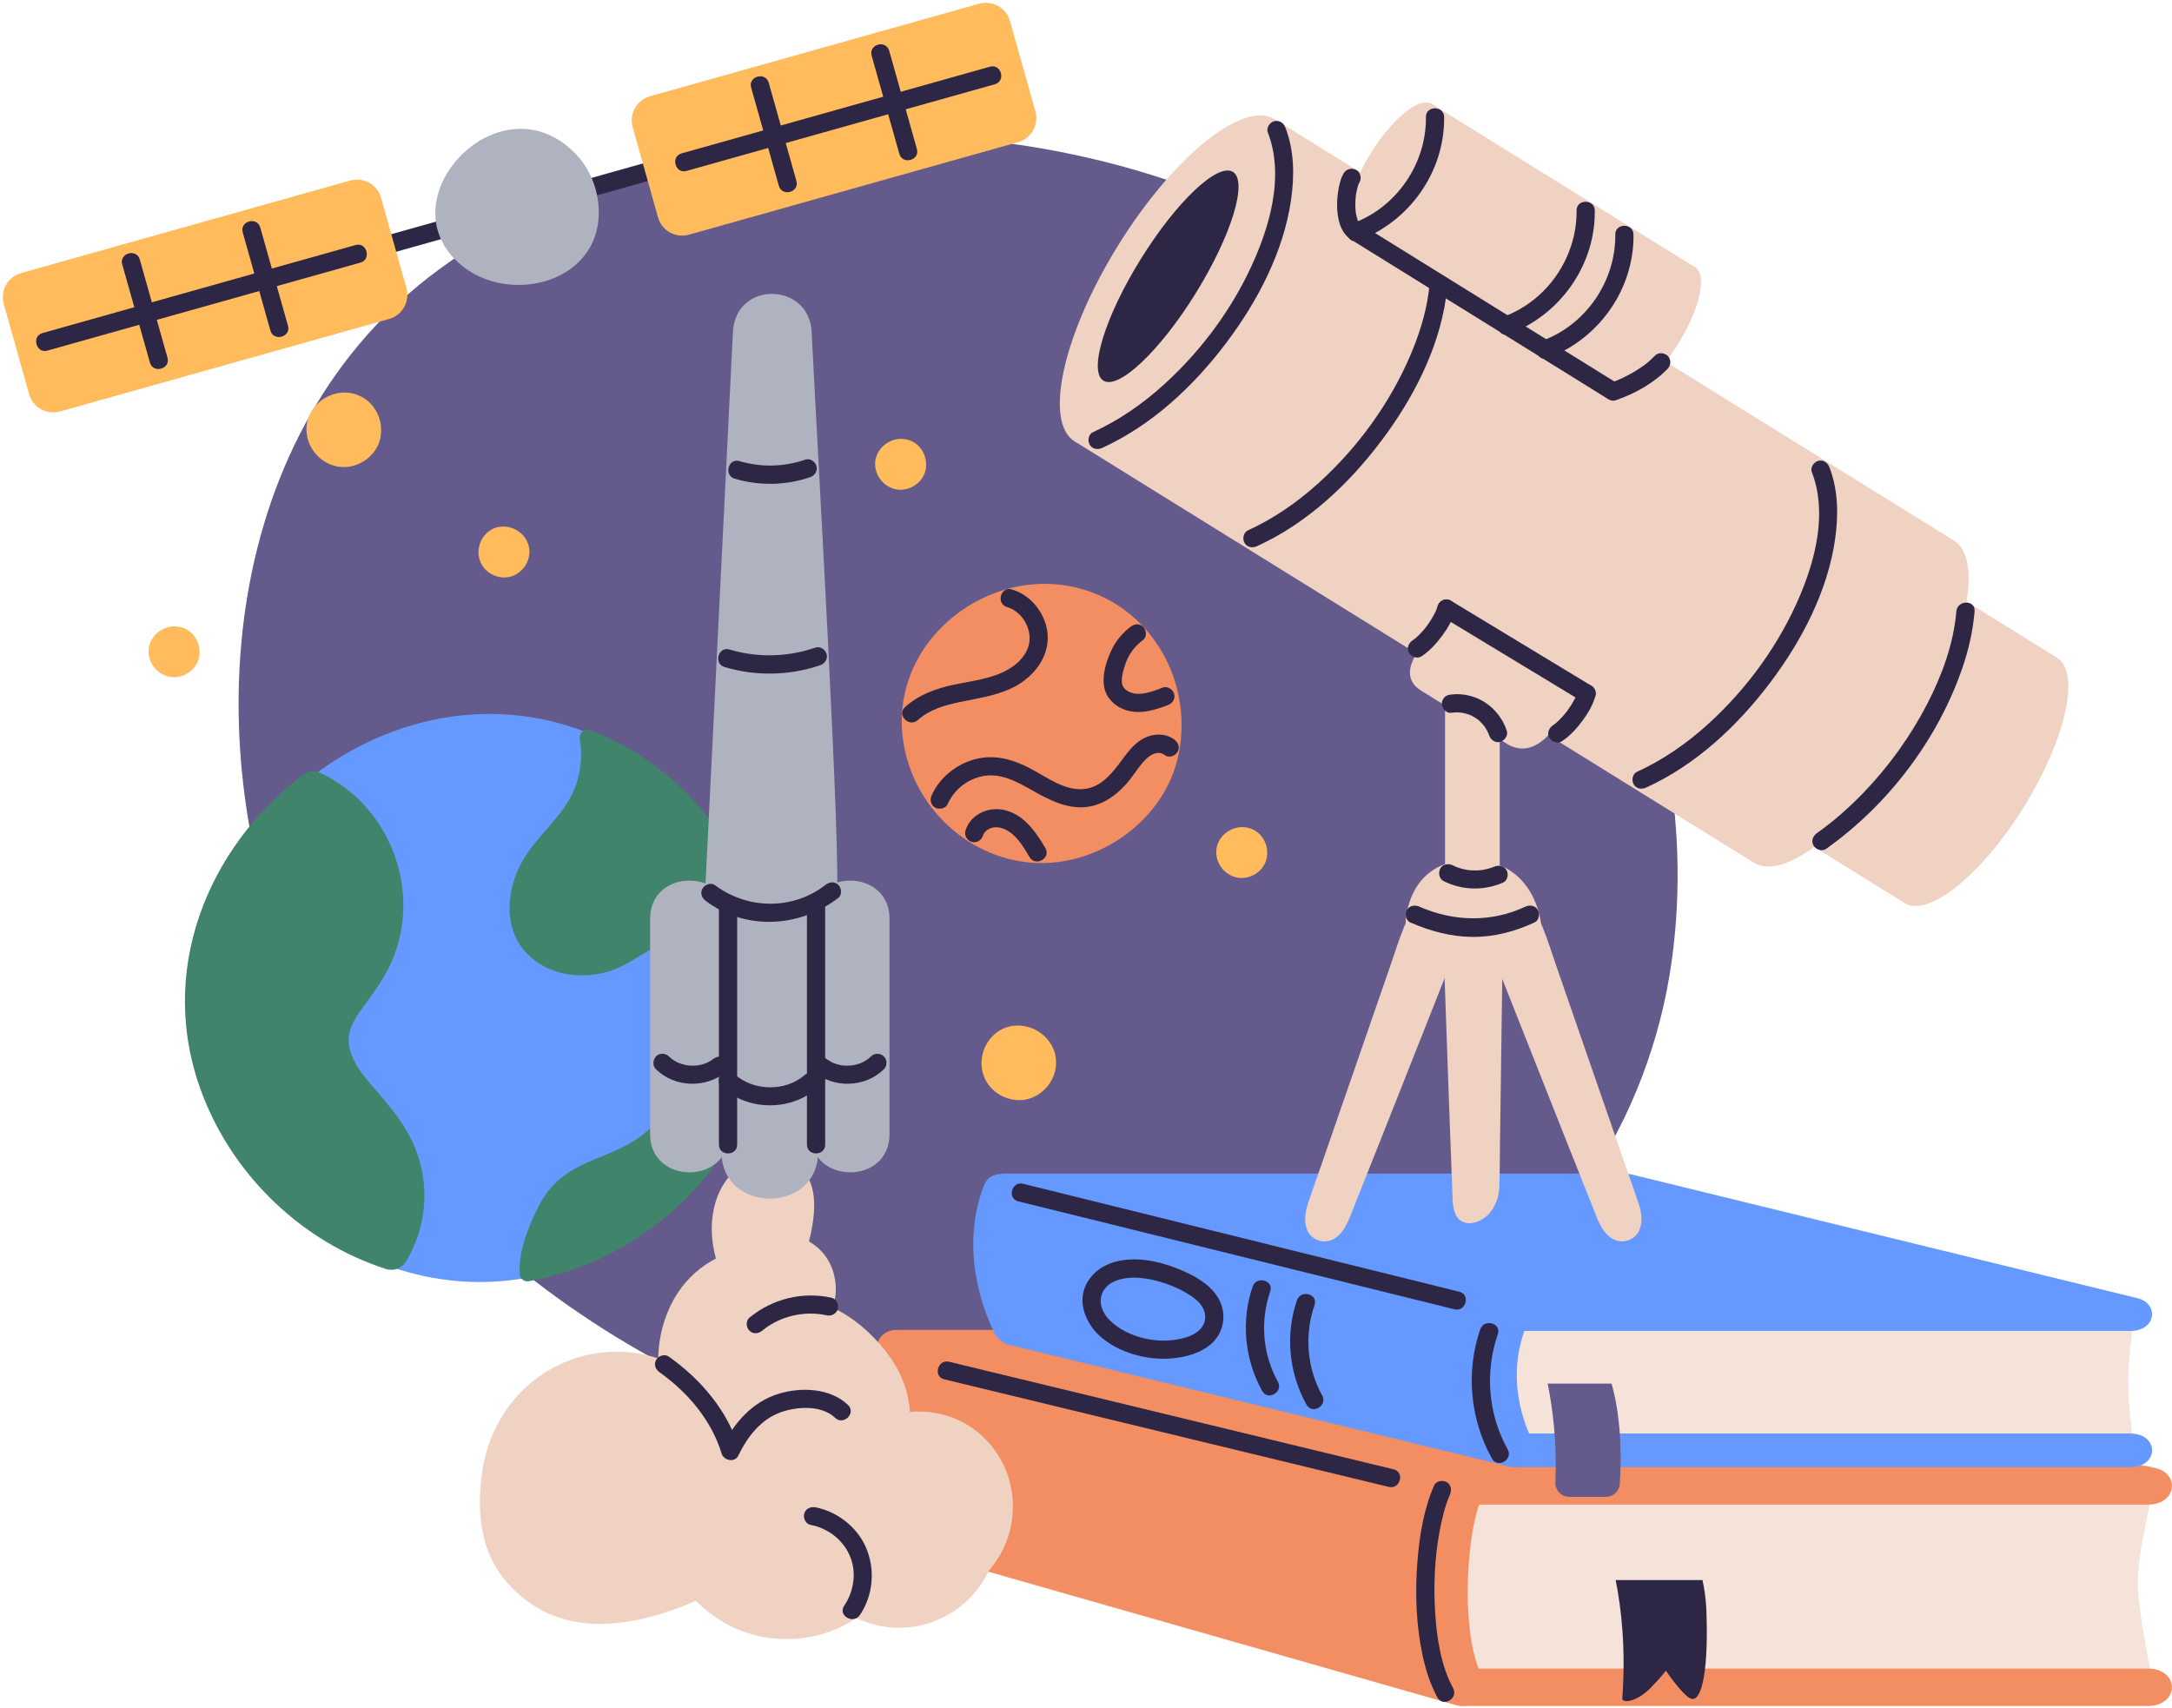 <?xml version="1.0" encoding="UTF-8"?>
<!DOCTYPE svg PUBLIC '-//W3C//DTD SVG 1.0//EN'
          'http://www.w3.org/TR/2001/REC-SVG-20010904/DTD/svg10.dtd'>
<svg height="1402.2" preserveAspectRatio="xMidYMid meet" version="1.0" viewBox="-2.3 -2.3 1783.3 1402.2" width="1783.3" xmlns="http://www.w3.org/2000/svg" xmlns:xlink="http://www.w3.org/1999/xlink" zoomAndPan="magnify"
><defs
  ><clipPath id="a"
    ><path d="M 1181 1367 L 1780.949 1367 L 1780.949 1398.441 L 1181 1398.441 Z M 1181 1367"
    /></clipPath
    ><clipPath id="b"
    ><path d="M 706 1089 L 1780.949 1089 L 1780.949 1398.441 L 706 1398.441 Z M 706 1089"
    /></clipPath
  ></defs
  ><g
  ><g id="change1_1"
    ><path d="M 1365.27 613.914 C 1334.77 454.223 1235.559 306.57 1101.512 216.148 C 894.527 76.551 563.531 68.059 358.219 218.852 C 179.52 350.102 158.004 605.352 237.734 798.379 C 326.59 1013.48 568.164 1174.809 796.652 1197.379 C 1056.57 1223.051 1333.578 1056.172 1370.449 785.27 C 1378.25 727.977 1376.031 670.195 1365.27 613.914" fill="#645a8c"
    /></g
    ><g id="change2_2"
    ><path d="M 895.27 484.457 C 819.312 455.27 731.324 516.766 738.473 599.391 C 743.328 655.531 789.285 702.336 845.805 706.109 C 899.672 709.711 953.887 671.238 965.203 617.934 C 976.918 562.754 948.531 504.926 895.27 484.457" fill="#f28e61"
    /></g
    ><g id="change3_1"
    ><path d="M 775.66 658.059 C 780.746 646.82 790.414 638.582 802.395 635.461 C 816.047 631.906 828.523 637.332 840.316 643.898 C 854.16 651.609 868.383 660.402 884.762 660.57 C 899.621 660.727 912.387 652.547 922.02 641.805 C 927.504 635.688 931.664 628.496 937.188 622.438 C 941.582 617.617 948.207 613.184 954.266 617.82 C 957.48 620.281 962.645 618.32 964.504 615.137 C 966.758 611.285 965.039 607.363 961.82 604.898 C 955.801 600.293 947.367 599.84 940.379 602.344 C 932.535 605.152 926.957 611.004 922.023 617.488 C 913.5 628.703 904.547 642.867 889.422 645.32 C 872.879 648.004 857.438 635.949 843.68 628.699 C 829.684 621.32 814.789 616.988 799.051 620.875 C 783.426 624.73 769.402 635.773 762.738 650.504 C 761.074 654.184 761.684 658.555 765.422 660.742 C 768.629 662.617 773.988 661.758 775.66 658.059" fill="#2d2745"
    /></g
    ><g id="change3_2"
    ><path d="M 751.367 588.875 C 760.953 580.133 773.77 576.613 786.184 574.031 C 800.266 571.102 814.527 569.082 827.715 563.031 C 849.211 553.168 864.555 530.547 855.086 506.852 C 850.309 494.891 840.926 485.438 828.473 481.68 C 819.234 478.891 815.281 493.332 824.496 496.109 C 834.633 499.172 841.91 508.953 842.945 519.395 C 844.16 531.66 835.688 541.398 825.676 547.246 C 812.273 555.07 796.277 556.613 781.363 559.773 C 766.559 562.914 752.141 567.938 740.785 578.293 C 733.652 584.797 744.262 595.359 751.367 588.875" fill="#2d2745"
    /></g
    ><g id="change3_3"
    ><path d="M 925.777 512.414 C 919.062 517.609 913.516 524.348 909.992 532.094 C 905.848 541.211 902.406 552.059 904.348 562.113 C 906.266 572.031 914.91 579.129 924.426 581.387 C 935.438 584 946.254 580.527 956.496 576.664 C 960.273 575.242 962.863 571.613 961.723 567.461 C 960.727 563.836 956.316 560.801 952.516 562.234 C 948.156 563.879 943.777 565.531 939.227 566.574 C 937.438 566.984 935.676 567.277 933.84 567.355 C 931.988 567.438 930.512 567.395 929.617 567.215 C 923.855 566.078 918.953 563.5 918.734 557.141 C 918.613 553.449 919.551 549.887 920.57 546.367 C 921.57 542.926 922.441 540.504 923.773 537.855 C 926.934 531.566 930.582 527.469 936.359 523 C 939.559 520.523 938.961 515.02 936.359 512.414 C 933.199 509.258 928.984 509.934 925.777 512.414" fill="#2d2745"
    /></g
    ><g id="change3_4"
    ><path d="M 804.789 683.738 C 805.18 682.473 804.598 683.879 804.93 683.176 C 805.184 682.637 805.496 682.141 805.793 681.621 C 806.031 681.207 806.395 680.82 805.895 681.422 C 806.277 680.965 806.691 680.535 807.121 680.121 C 807.422 679.832 808.359 679.062 807.543 679.68 C 808.023 679.316 808.543 678.996 809.062 678.691 C 809.59 678.387 810.125 678.102 810.672 677.84 C 809.953 678.18 810.484 677.902 810.918 677.77 C 812.078 677.406 813.254 677.035 814.469 676.891 C 813.371 677.023 814.523 676.949 815.02 676.938 C 815.691 676.922 816.359 676.949 817.035 676.988 C 817.297 677 818.277 677.16 817.492 677.027 C 818.164 677.145 818.836 677.301 819.496 677.477 C 820.16 677.652 820.809 677.867 821.465 678.074 C 821.723 678.172 821.98 678.266 822.238 678.359 C 821.852 678.184 821.891 678.203 822.352 678.418 C 832.09 682.844 837.492 692.176 843.035 701.477 C 847.961 709.742 860.906 702.223 855.957 693.922 C 848.398 681.234 839.746 668.402 825.051 663.516 C 811.25 658.926 794.824 665.324 790.355 679.758 C 789.16 683.617 791.773 687.918 795.582 688.965 C 799.594 690.066 803.59 687.609 804.789 683.738" fill="#2d2745"
    /></g
    ><g id="change4_1"
    ><path d="M 1762.809 1367.672 L 1181.289 1367.672 L 1181.289 1233.129 L 1762.809 1233.129 C 1762.809 1233.129 1752.859 1275.68 1752.859 1296.5 C 1752.859 1317.32 1762.809 1367.672 1762.809 1367.672" fill="#f5e3d9"
    /></g
    ><g clip-path="url(#a)" id="change2_3"
    ><path d="M 1760.84 1367.672 L 1201.398 1367.672 C 1174.602 1367.672 1174.559 1398.441 1201.398 1398.441 L 1760.84 1398.441 C 1787.641 1398.441 1787.68 1367.672 1760.84 1367.672" fill="#f28e61"
    /></g
    ><g id="change3_5"
    ><path d="M 1395.5 1295.02 L 1324.211 1295.02 C 1328.781 1317.73 1332.68 1350.93 1329.672 1392.172 C 1329.379 1396.238 1340.922 1395.66 1352.82 1383.672 C 1361.641 1374.781 1365.449 1369.43 1365.449 1369.43 C 1365.449 1369.43 1379.32 1389.93 1385.988 1392.379 C 1395.539 1395.891 1400.648 1365.648 1398.648 1318.801 C 1398.27 1309.961 1397.07 1302.012 1395.5 1295.02" fill="#2d2745"
    /></g
    ><g clip-path="url(#b)" id="change2_1"
    ><path d="M 1760.84 1202.352 L 1765.371 1202.352 L 1095.199 1089.641 L 732.902 1089.641 L 733.129 1089.699 C 726.871 1089.852 721.113 1092.82 718.336 1099.82 C 702.191 1140.559 701.289 1228.949 722.035 1274.121 C 725.582 1281.84 731.332 1285.809 737.219 1286.871 L 804.566 1286.871 L 1194.41 1398.121 L 1194.41 1398.109 C 1207.422 1400.602 1221.219 1388.789 1213.391 1371.75 C 1197.91 1338.031 1200.879 1266.91 1212.012 1233.129 L 1760.84 1233.129 C 1787.641 1233.129 1787.68 1202.352 1760.84 1202.352" fill="#f28e61"
    /></g
    ><g id="change3_6"
    ><path d="M 1175.219 1217.289 C 1166.449 1237.34 1163.012 1259.469 1161.359 1281.148 C 1159.469 1306.129 1160.422 1331.691 1165.57 1356.262 C 1168.121 1368.41 1171.941 1380.398 1177.828 1391.379 C 1182.379 1399.859 1195.309 1392.309 1190.75 1383.82 C 1180.922 1365.5 1177.531 1343.801 1176.129 1323.289 C 1174.57 1300.531 1175.5 1277.301 1179.691 1254.852 C 1181.57 1244.781 1184.211 1233.828 1188.148 1224.852 C 1189.77 1221.148 1189.23 1216.809 1185.461 1214.609 C 1182.289 1212.75 1176.852 1213.57 1175.219 1217.289" fill="#2d2745"
    /></g
    ><g id="change3_7"
    ><path d="M 772.965 1130.219 C 867.992 1153.219 963.02 1176.219 1058.051 1199.219 C 1084.68 1205.66 1111.309 1212.109 1137.941 1218.559 C 1147.301 1220.82 1151.289 1206.391 1141.922 1204.121 C 1046.898 1181.121 951.867 1158.121 856.84 1135.121 C 830.207 1128.68 803.574 1122.23 776.945 1115.781 C 767.586 1113.52 763.594 1127.949 772.965 1130.219" fill="#2d2745"
    /></g
    ><g id="change4_2"
    ><path d="M 1748.352 1174.699 L 1225.922 1174.699 L 1225.922 1090.531 L 1748.352 1090.531 C 1748.352 1090.531 1745.078 1113.91 1745.078 1132.621 C 1745.078 1151.32 1748.352 1174.699 1748.352 1174.699" fill="#f5e3d9"
    /></g
    ><g id="change5_1"
    ><path d="M 1746.578 1174.699 L 1243.988 1174.699 C 1219.91 1174.699 1219.871 1202.352 1243.988 1202.352 L 1746.578 1202.352 C 1770.648 1202.352 1770.691 1174.699 1746.578 1174.699" fill="#69f"
    /></g
    ><g id="change5_2"
    ><path d="M 1752.898 1063.68 L 1752.809 1063.66 L 1337.691 962.113 L 1337.301 962.031 C 1335.48 961.602 1333.531 961.297 1331.301 961.297 L 823.613 961.297 C 822.012 961.297 820.531 961.438 819.141 961.664 C 813.473 961.773 808.254 964.434 805.742 970.77 C 791.238 1007.371 794.691 1050.078 813.332 1090.672 C 816.516 1097.602 821.684 1101.16 826.973 1102.109 L 1237.711 1202.059 L 1237.711 1202.051 C 1249.398 1204.289 1261.789 1193.68 1254.762 1178.371 C 1240.891 1148.172 1239.66 1117.738 1249.211 1090.52 L 1746.578 1090.52 C 1768.301 1090.52 1770.391 1068.09 1752.898 1063.68" fill="#69f"
    /></g
    ><g id="change3_8"
    ><path d="M 895.922 1089.711 C 910.848 1107.281 937.992 1115.129 960.406 1112.988 C 971.73 1111.898 983.645 1108.672 992.328 1100.961 C 1000.09 1094.07 1003.512 1083.578 1001.648 1073.441 C 998.355 1055.441 979.781 1045.398 964.324 1039.23 C 948.414 1032.879 929.129 1029.059 912.312 1034.02 C 903.289 1036.68 895.195 1042.262 890.449 1050.52 C 882.805 1063.809 886.98 1078.359 895.922 1089.711 C 898.422 1092.891 903.883 1092.328 906.504 1089.711 C 909.641 1086.57 909.012 1082.309 906.504 1079.129 C 901.164 1072.352 899.246 1063.449 904.613 1056.121 C 907.59 1052.059 912.109 1049.57 917.18 1048.199 C 929.441 1044.891 943.434 1047.711 955.426 1051.828 C 961.605 1053.961 967.551 1056.711 973.113 1060.148 C 977.883 1063.09 982.711 1066.422 985.496 1071.961 C 988.125 1077.191 987.812 1083.262 984.16 1087.93 C 979.266 1094.18 969.926 1096.672 962.438 1097.781 C 943.172 1100.621 919.387 1094.289 906.504 1079.129 C 900.258 1071.781 889.719 1082.41 895.922 1089.711" fill="#2d2745"
    /></g
    ><g id="change3_9"
    ><path d="M 1046.91 1132.191 C 1034.309 1109.551 1032.191 1082.461 1040.621 1058.012 C 1043.77 1048.891 1029.309 1044.969 1026.191 1054.031 C 1016.488 1082.16 1019.539 1113.789 1033.988 1139.75 C 1038.672 1148.16 1051.602 1140.629 1046.91 1132.191" fill="#2d2745"
    /></g
    ><g id="change3_10"
    ><path d="M 1083.281 1143.449 C 1070.68 1120.801 1068.559 1093.711 1076.988 1069.262 C 1080.141 1060.141 1065.691 1056.219 1062.559 1065.281 C 1052.859 1093.422 1055.922 1125.051 1070.359 1151 C 1075.051 1159.422 1087.98 1151.879 1083.281 1143.449" fill="#2d2745"
    /></g
    ><g id="change3_11"
    ><path d="M 1235.559 1187.719 C 1219.5 1158.898 1216.719 1124.27 1227.469 1093.148 C 1230.621 1084.031 1216.172 1080.109 1213.039 1089.172 C 1201.012 1123.98 1204.73 1163.148 1222.641 1195.27 C 1227.328 1203.68 1240.262 1196.141 1235.559 1187.719" fill="#2d2745"
    /></g
    ><g id="change3_12"
    ><path d="M 833.707 984.074 C 927.77 1007.359 1021.828 1030.641 1115.891 1053.922 C 1141.23 1060.199 1166.57 1066.469 1191.91 1072.738 C 1201.262 1075.059 1205.238 1060.629 1195.891 1058.309 C 1101.828 1035.031 1007.77 1011.738 913.703 988.461 C 888.363 982.188 863.023 975.914 837.688 969.645 C 828.336 967.328 824.348 981.758 833.707 984.074" fill="#2d2745"
    /></g
    ><g id="change1_2"
    ><path d="M 1286.051 1226.68 L 1316.27 1226.68 C 1322.211 1226.68 1327.148 1222.121 1327.57 1216.191 C 1328.75 1199.301 1329.629 1164.828 1320.891 1133.711 L 1268.398 1133.711 C 1272.43 1153.77 1276.039 1180.488 1274.738 1214.871 C 1274.5 1221.301 1279.609 1226.68 1286.051 1226.68" fill="#645a8c"
    /></g
    ><g id="change6_1"
    ><path d="M 291.273 321.98 C 270.996 314.191 247.508 330.602 249.414 352.66 C 250.711 367.648 262.98 380.141 278.07 381.148 C 292.449 382.109 306.922 371.84 309.941 357.609 C 313.07 342.879 305.492 327.441 291.273 321.98" fill="#ffbb5c"
    /></g
    ><g id="change6_2"
    ><path d="M 1024.93 678.141 C 1011.078 672.82 995.031 684.031 996.336 699.098 C 997.223 709.336 1005.602 717.867 1015.91 718.559 C 1025.73 719.215 1035.609 712.199 1037.68 702.48 C 1039.809 692.418 1034.641 681.871 1024.93 678.141" fill="#ffbb5c"
    /></g
    ><g id="change6_3"
    ><path d="M 744.867 359.371 C 731.02 354.051 714.977 365.262 716.277 380.32 C 717.164 390.559 725.543 399.094 735.848 399.781 C 745.672 400.438 755.559 393.43 757.621 383.699 C 759.758 373.641 754.578 363.102 744.867 359.371" fill="#ffbb5c"
    /></g
    ><g id="change7_1"
    ><path d="M 808.188 1180.809 C 791.062 1162.441 767.656 1154.93 744.816 1157.012 C 744.059 1145.281 740.762 1133.34 734.715 1122.141 C 724.602 1103.391 704.152 1081.762 681.461 1071.5 C 684.176 1063.09 684.879 1054.039 682.488 1044.398 C 679.391 1031.898 671.68 1022.539 661.887 1017.012 C 670.043 985.352 669.684 951.438 632.312 948.641 C 609.34 946.922 592.031 962.73 585.477 983.879 C 580.641 999.48 581.273 1015.66 585.473 1031.02 C 573.113 1037.379 561.961 1047.34 554.27 1059.078 C 543.746 1075.121 538.496 1094.031 538.141 1113.07 C 515.039 1105.328 487.902 1105.84 464.883 1114.762 C 423.547 1130.77 398.34 1167.762 393.238 1208.699 C 389.254 1240.711 391.848 1274.07 417.09 1300.48 C 459.324 1344.648 518.367 1333.91 569.152 1312.09 C 591.824 1335.301 624.523 1347.93 660.195 1342.199 C 675.316 1339.762 689.016 1334.191 700.895 1326.328 C 721.02 1335.738 744.652 1337.199 766.691 1328.141 C 786.402 1320.039 801.242 1305.031 809.773 1287.051 C 835.992 1256.988 836.238 1210.891 808.188 1180.809" fill="#f0d2c2"
    /></g
    ><g id="change3_13"
    ><path d="M 539.16 1124.398 C 562.32 1140.871 581.773 1163.609 590.156 1191.121 C 591.902 1196.859 600.887 1198.961 603.832 1192.91 C 611.422 1177.289 622.594 1162.621 639.699 1156.922 C 652.973 1152.488 672.41 1151.391 683.34 1161.82 C 690.305 1168.469 700.902 1157.898 693.922 1151.238 C 679.332 1137.309 655.305 1136.43 636.934 1142.102 C 615.539 1148.691 600.441 1165.75 590.91 1185.352 C 595.469 1185.949 600.027 1186.539 604.586 1187.141 C 595.012 1155.73 573.145 1130.27 546.711 1111.48 C 543.418 1109.141 538.387 1110.891 536.473 1114.16 C 534.277 1117.922 535.855 1122.051 539.16 1124.398" fill="#2d2745"
    /></g
    ><g id="change3_14"
    ><path d="M 623.539 1090.238 C 638.113 1078.191 658.352 1073.672 676.395 1077.66 C 680.336 1078.539 684.488 1076.469 685.598 1072.441 C 686.629 1068.691 684.336 1064.109 680.371 1063.23 C 656.535 1057.961 631.727 1064.141 612.957 1079.66 C 609.844 1082.23 610.289 1087.57 612.957 1090.238 C 616.043 1093.32 620.414 1092.82 623.539 1090.238" fill="#2d2745"
    /></g
    ><g id="change3_15"
    ><path d="M 663.203 1249.738 C 677.066 1252.398 689.039 1261.27 695.02 1274.18 C 701.309 1287.762 699.035 1304 690.789 1316.172 C 685.375 1324.172 698.336 1331.672 703.715 1323.73 C 714.844 1307.289 716.488 1285.699 708.41 1267.66 C 701.016 1251.141 684.895 1238.711 667.184 1235.309 C 663.219 1234.551 659.109 1236.422 657.977 1240.539 C 656.973 1244.199 659.215 1248.98 663.203 1249.738" fill="#2d2745"
    /></g
    ><g id="change5_3"
    ><path d="M 624.965 801.129 C 618.305 712.793 564.094 631.605 477.93 598.492 C 299.641 529.977 103.566 714.887 173.352 896.562 C 205.809 981.07 286.215 1043.801 377.168 1049.859 C 395.238 1051.059 413.312 1049.941 431.047 1046.762 C 520.879 1030.551 601.094 960.965 620.328 870.309 C 625.227 847.262 626.688 823.949 624.965 801.129" fill="#69f"
    /></g
    ><g id="change8_1"
    ><path d="M 482.488 597.312 C 482.449 597.297 482.414 597.281 482.375 597.266 C 477.727 595.477 472.949 599.508 473.746 604.422 C 475.539 615.469 475.039 626.914 471.824 638.316 C 464.23 665.703 439.836 681.156 426.402 705.102 C 413.457 728.262 410.539 759.316 429.77 780.043 C 446.98 798.602 474.742 802.344 498.164 795.121 C 522.297 787.676 548.266 759.84 574.305 762.387 C 587.25 763.617 599.148 773.684 611.684 777.125 C 613.758 777.691 615.883 778.152 618.035 778.5 C 622.57 779.23 626.422 775.234 625.531 770.73 C 610.395 694.09 559.055 626.719 482.488 597.312" fill="#40856b"
    /></g
    ><g id="change8_2"
    ><path d="M 626.309 814.02 C 626.152 809.504 621.547 806.441 617.387 808.203 C 600.863 815.195 585.652 825.824 573.676 838.922 C 550.629 864.141 553.434 906.195 527.805 927.484 C 497.125 953 460.348 947.238 439.469 989.031 C 431.414 1005.07 423.254 1025.289 424.371 1043.941 C 424.594 1047.672 428.145 1050.328 431.828 1049.719 C 431.832 1049.719 431.832 1049.719 431.836 1049.719 C 521.668 1033.52 601.887 963.926 621.117 873.27 C 625.301 853.555 626.98 833.645 626.309 814.02" fill="#40856b"
    /></g
    ><g id="change8_3"
    ><path d="M 337.145 936.945 C 331.047 923.25 322.105 911.727 312.641 900.203 C 302.125 887.406 286.934 873.34 284.316 856.09 C 282.145 841.984 291.051 831.172 298.871 820.473 C 308.223 807.676 316.754 795.289 322.105 780.215 C 342.383 723.043 315.52 658.242 260.82 632.312 C 260.793 632.301 260.77 632.289 260.742 632.277 C 256.02 630.059 250.461 630.824 246.305 633.98 C 168.938 692.762 125.047 795.16 163.988 896.574 C 189.941 964.09 246.523 1017.75 314.621 1039.648 C 320.855 1041.66 327.664 1039.07 331.039 1033.461 C 347.883 1005.422 351.801 970.156 337.145 936.945" fill="#40856b"
    /></g
    ><g id="change3_16"
    ><path d="M 309.898 208.09 C 370.98 190.91 432.066 173.738 493.148 156.57 C 510.73 151.629 528.309 146.691 545.891 141.75 C 555.148 139.141 551.215 124.699 541.91 127.309 C 480.828 144.488 419.742 161.66 358.66 178.828 C 341.078 183.77 323.5 188.711 305.918 193.648 C 296.66 196.262 300.594 210.699 309.898 208.09" fill="#2d2745"
    /></g
    ><g id="change9_1"
    ><path d="M 449.715 108.988 C 389.508 80.73 318.48 168.07 376.945 215.809 C 407.223 240.531 458.316 236.031 479.891 204.34 C 495.895 180.84 490.625 145.648 471.145 124.922 C 464.34 117.68 457.109 112.461 449.715 108.988" fill="#aeb3bf"
    /></g
    ><g id="change6_4"
    ><path d="M 317.16 259.59 L 46.965 335.551 C 36.023 338.621 24.664 332.25 21.59 321.309 L 0.773 247.262 C -2.301 236.32 4.074 224.961 15.012 221.879 L 285.207 145.93 C 296.145 142.852 307.504 149.23 310.578 160.172 L 331.398 234.219 C 334.473 245.16 328.098 256.52 317.16 259.59" fill="#ffbb5c"
    /></g
    ><g id="change6_5"
    ><path d="M 833.523 114.441 L 563.328 190.391 C 552.391 193.469 541.027 187.09 537.953 176.148 L 517.137 102.102 C 514.062 91.16 520.438 79.801 531.375 76.73 L 801.57 0.77 C 812.508 -2.301 823.867 4.07 826.941 15.012 L 847.762 89.059 C 850.836 100 844.461 111.359 833.523 114.441" fill="#ffbb5c"
    /></g
    ><g id="change3_17"
    ><path d="M 36.605 285.57 C 103.969 266.629 171.328 247.699 238.691 228.762 C 257 223.609 275.309 218.461 293.613 213.32 C 302.871 210.719 298.938 196.27 289.637 198.891 C 222.273 217.82 154.914 236.762 87.551 255.699 C 69.242 260.84 50.934 265.988 32.625 271.141 C 23.367 273.738 27.301 288.18 36.605 285.57" fill="#2d2745"
    /></g
    ><g id="change3_18"
    ><path d="M 98.055 214.762 C 105.633 241.641 113.215 268.52 120.793 295.41 C 123.402 304.66 137.848 300.73 135.227 291.43 C 127.645 264.551 120.066 237.66 112.484 210.781 C 109.875 201.531 95.43 205.461 98.055 214.762" fill="#2d2745"
    /></g
    ><g id="change3_19"
    ><path d="M 196.973 188.5 C 204.555 215.379 212.133 242.262 219.711 269.141 C 222.32 278.398 236.766 274.469 234.145 265.16 C 226.562 238.281 218.984 211.398 211.402 184.52 C 208.793 175.262 194.352 179.199 196.973 188.5" fill="#2d2745"
    /></g
    ><g id="change3_20"
    ><path d="M 561.324 138.059 C 627.539 119.449 693.754 100.828 759.969 82.219 C 778.145 77.109 796.316 72 814.492 66.891 C 823.75 64.289 819.816 49.852 810.512 52.461 C 744.297 71.078 678.082 89.691 611.867 108.301 C 593.691 113.41 575.52 118.52 557.344 123.629 C 548.086 126.23 552.02 140.68 561.324 138.059" fill="#2d2745"
    /></g
    ><g id="change3_21"
    ><path d="M 614.418 69.602 C 621.996 96.488 629.578 123.371 637.156 150.25 C 639.766 159.512 654.211 155.57 651.59 146.27 C 644.008 119.391 636.43 92.512 628.848 65.629 C 626.238 56.371 611.797 60.301 614.418 69.602" fill="#2d2745"
    /></g
    ><g id="change3_22"
    ><path d="M 713.336 43.34 C 720.914 70.219 728.496 97.109 736.078 123.988 C 738.688 133.238 753.129 129.309 750.508 120.012 C 742.93 93.129 735.348 66.25 727.77 39.359 C 725.156 30.109 710.715 34.039 713.336 43.34" fill="#2d2745"
    /></g
    ><g id="change7_2"
    ><path d="M 1228.77 971.215 C 1229.109 960.574 1229.059 950.031 1229.211 939.449 C 1229.801 897.098 1230.379 854.746 1230.969 812.395 C 1231.129 800.633 1231.289 788.867 1231.461 777.102 C 1231.609 766.047 1232.238 754.75 1231.672 743.93 C 1231.16 734.148 1229.031 724.734 1221.691 719.176 C 1213.602 713.051 1199.039 712.199 1187.559 722.402 C 1179.66 729.43 1181.371 733.871 1181.641 741.359 C 1181.93 749.383 1182.219 757.406 1182.5 765.434 C 1183.07 781.488 1183.641 797.539 1184.211 813.598 C 1185.34 845.703 1186.469 877.812 1187.641 909.906 C 1188.512 933.656 1189.391 957.402 1190.309 981.133 C 1190.602 988.676 1191.512 996.906 1197.969 1000.551 C 1204.281 1004.121 1214.609 1001 1221.012 993.387 C 1226.77 986.512 1228.551 978.199 1228.77 971.215" fill="#f0d2c2"
    /></g
    ><g id="change7_3"
    ><path d="M 1343.148 986.141 C 1339.648 975.496 1335.809 964.961 1332.148 954.375 C 1317.469 912.023 1302.801 869.672 1288.129 827.324 C 1284.059 815.559 1279.98 803.793 1275.898 792.031 C 1272.07 780.977 1268.629 769.676 1264.172 758.859 C 1260.129 749.074 1254.609 739.66 1245.27 734.102 C 1234.969 727.977 1220.109 727.121 1212.301 737.328 C 1206.93 744.355 1210.25 748.797 1213.211 756.285 C 1216.391 764.309 1219.57 772.336 1222.75 780.363 C 1229.102 796.414 1235.449 812.469 1241.801 828.523 C 1254.5 860.629 1267.199 892.738 1279.93 924.836 C 1289.352 948.586 1298.789 972.328 1308.262 996.059 C 1311.27 1003.602 1315.141 1011.828 1322.91 1015.48 C 1330.512 1019.051 1339.719 1015.93 1343.371 1008.309 C 1346.66 1001.441 1345.441 993.125 1343.148 986.141" fill="#f0d2c2"
    /></g
    ><g id="change7_4"
    ><path d="M 1071.281 1008.309 C 1074.93 1015.93 1084.141 1019.051 1091.738 1015.48 C 1099.512 1011.828 1103.379 1003.602 1106.391 996.059 C 1115.859 972.328 1125.301 948.586 1134.719 924.836 C 1147.449 892.738 1160.148 860.629 1172.852 828.523 C 1179.199 812.469 1185.551 796.414 1191.898 780.363 C 1195.078 772.336 1198.262 764.309 1201.441 756.285 C 1204.398 748.797 1207.719 744.355 1202.352 737.328 C 1194.539 727.121 1179.68 727.977 1169.379 734.102 C 1160.039 739.66 1154.52 749.074 1150.48 758.859 C 1146.02 769.676 1142.578 780.977 1138.75 792.031 C 1134.672 803.793 1130.602 815.559 1126.52 827.324 C 1111.852 869.672 1097.18 912.023 1082.512 954.375 C 1078.84 964.961 1075 975.496 1071.5 986.141 C 1069.211 993.125 1067.988 1001.441 1071.281 1008.309" fill="#f0d2c2"
    /></g
    ><g id="change7_5"
    ><path d="M 1184.148 573.766 C 1184.148 623.234 1184.148 672.703 1184.148 722.176 C 1184.148 751.066 1229.051 751.113 1229.051 722.176 C 1229.051 672.703 1229.051 623.234 1229.051 573.766 C 1229.051 544.875 1184.148 544.828 1184.148 573.766" fill="#f0d2c2"
    /></g
    ><g id="change7_6"
    ><path d="M 1151.738 755.941 L 1262.898 755.941 C 1262.898 755.941 1258.469 703.875 1205.199 703.875 C 1151.941 703.875 1151.738 755.941 1151.738 755.941" fill="#f0d2c2"
    /></g
    ><g id="change3_23"
    ><path d="M 1155.59 755.078 C 1171.75 762.148 1188.73 766.805 1206.469 766.965 C 1224.328 767.121 1241.512 762.586 1257.621 755.078 C 1261.281 753.371 1262.211 748.098 1260.301 744.84 C 1258.102 741.086 1253.738 740.441 1250.059 742.156 C 1221.98 755.242 1191.352 754.496 1163.141 742.156 C 1159.441 740.535 1155.109 741.07 1152.91 744.84 C 1151.051 748.012 1151.871 753.449 1155.59 755.078" fill="#2d2745"
    /></g
    ><g id="change7_7"
    ><path d="M 1659.328 660.34 C 1624.809 715.984 1581.031 751.293 1561.539 739.203 C 1542.051 727.113 1554.238 672.203 1588.75 616.562 C 1623.27 560.918 1667.051 525.609 1686.539 537.699 C 1706.031 549.789 1693.852 604.695 1659.328 660.34" fill="#f0d2c2"
    /></g
    ><g id="change7_8"
    ><path d="M 1561.539 739.203 L 1064.32 430.762 L 1189.32 229.262 L 1686.539 537.699 L 1561.539 739.203" fill="#f0d2c2"
    /></g
    ><g id="change7_9"
    ><path d="M 1566.102 602.508 C 1520.77 675.566 1463.289 721.926 1437.699 706.051 C 1412.109 690.18 1428.109 618.086 1473.43 545.023 C 1518.75 471.961 1576.238 425.602 1601.828 441.477 C 1627.422 457.352 1611.422 529.445 1566.102 602.508" fill="#f0d2c2"
    /></g
    ><g id="change7_10"
    ><path d="M 1437.699 706.051 L 880.039 360.121 L 1044.172 95.539 L 1601.828 441.477 L 1437.699 706.051" fill="#f0d2c2"
    /></g
    ><g id="change7_11"
    ><path d="M 1168.891 524.117 C 1168.891 524.117 1141.531 550.512 1164.488 564.754 C 1187.5 579.031 1214.941 596.051 1234.75 608.34 C 1252.352 619.258 1270.121 606.43 1281.34 582.109 C 1292.57 557.789 1168.891 524.117 1168.891 524.117" fill="#f0d2c2"
    /></g
    ><g id="change3_24"
    ><path d="M 1165.781 187.109 C 1178.43 219.75 1169.172 257.578 1155.922 288.828 C 1139.051 328.609 1112.68 364.859 1080.762 393.891 C 1063.281 409.781 1043.73 423.418 1022.191 433.23 C 1018.512 434.906 1017.609 440.234 1019.512 443.469 C 1021.719 447.25 1026.051 447.836 1029.738 446.156 C 1070.84 427.43 1105.078 395.23 1131.98 359.449 C 1157.488 325.551 1178.629 285.102 1184.82 242.711 C 1187.719 222.852 1187.551 202.07 1180.211 183.129 C 1178.75 179.359 1175.191 176.762 1171.012 177.898 C 1167.41 178.891 1164.309 183.32 1165.781 187.109" fill="#2d2745"
    /></g
    ><g id="change7_12"
    ><path d="M 1008.441 256.57 C 963.113 329.629 905.629 375.988 880.039 360.121 C 854.453 344.238 870.449 272.148 915.773 199.09 C 961.094 126.031 1018.578 79.672 1044.172 95.539 C 1069.762 111.41 1053.762 183.512 1008.441 256.57" fill="#f0d2c2"
    /></g
    ><g id="change7_13"
    ><path d="M 1325.879 319.879 L 1109.5 185.648 L 1173.18 82.988 L 1389.57 217.219 L 1325.879 319.879" fill="#f0d2c2"
    /></g
    ><g id="change7_14"
    ><path d="M 1375.699 279.699 C 1358.121 308.051 1335.809 326.039 1325.879 319.879 C 1315.949 313.719 1322.16 285.738 1339.75 257.398 C 1357.328 229.051 1379.641 211.059 1389.57 217.219 C 1399.488 223.379 1393.289 251.352 1375.699 279.699" fill="#f0d2c2"
    /></g
    ><g id="change7_15"
    ><path d="M 1159.32 145.469 C 1141.73 173.82 1119.43 191.809 1109.5 185.648 C 1099.57 179.488 1105.781 151.512 1123.359 123.172 C 1140.949 94.82 1163.25 76.828 1173.18 82.988 C 1183.109 89.148 1176.898 117.121 1159.32 145.469" fill="#f0d2c2"
    /></g
    ><g id="change3_25"
    ><path d="M 1485.281 385.309 C 1497.941 417.949 1488.68 455.781 1475.422 487.031 C 1458.559 526.809 1432.18 563.062 1400.262 592.09 C 1382.781 607.98 1363.23 621.617 1341.691 631.43 C 1338.02 633.105 1337.121 638.434 1339.012 641.668 C 1341.219 645.449 1345.559 646.035 1349.25 644.352 C 1390.34 625.629 1424.578 593.426 1451.488 557.652 C 1476.988 523.742 1498.141 483.305 1504.32 440.906 C 1507.219 421.051 1507.059 400.27 1499.711 381.328 C 1498.262 377.559 1494.691 374.949 1490.512 376.102 C 1486.91 377.09 1483.809 381.52 1485.281 385.309" fill="#2d2745"
    /></g
    ><g id="change3_26"
    ><path d="M 1038.629 106.43 C 1051.289 139.07 1042.031 176.91 1028.77 208.16 C 1011.91 247.93 985.535 284.191 953.609 313.211 C 936.133 329.102 916.582 342.738 895.047 352.551 C 891.367 354.23 890.469 359.551 892.359 362.789 C 894.57 366.57 898.906 367.16 902.598 365.48 C 943.691 346.75 977.93 314.551 1004.84 278.77 C 1030.34 244.871 1051.488 204.43 1057.68 162.031 C 1060.57 142.172 1060.41 121.391 1053.07 102.449 C 1051.609 98.691 1048.039 96.078 1043.859 97.23 C 1040.262 98.211 1037.172 102.641 1038.629 106.43" fill="#2d2745"
    /></g
    ><g id="change3_27"
    ><path d="M 1603.961 499.668 C 1601.68 526.277 1592.16 552.18 1579.969 575.758 C 1566.191 602.391 1548.488 626.988 1527.691 648.574 C 1515.949 660.758 1503.23 671.996 1489.422 681.777 C 1486.121 684.109 1484.559 688.312 1486.73 692.016 C 1488.641 695.273 1493.648 697.047 1496.969 694.699 C 1547.891 658.633 1588.922 604.762 1609.078 545.594 C 1614.148 530.719 1617.59 515.336 1618.93 499.668 C 1619.75 490.074 1604.781 490.129 1603.961 499.668" fill="#2d2745"
    /></g
    ><g id="change3_28"
    ><path d="M 1107.109 194.52 C 1161.809 228.449 1216.512 262.379 1271.211 296.309 C 1286.551 305.82 1301.879 315.34 1317.219 324.852 C 1325.422 329.941 1332.949 317 1324.77 311.93 C 1270.07 277.988 1215.371 244.059 1160.672 210.129 C 1145.34 200.621 1130 191.109 1114.672 181.59 C 1106.461 176.5 1098.941 189.441 1107.109 194.52" fill="#2d2745"
    /></g
    ><g id="change3_29"
    ><path d="M 1324.219 326.371 C 1339.898 320.961 1355.371 312.488 1366.93 300.422 C 1369.641 297.602 1369.949 292.609 1366.93 289.84 C 1364 287.148 1359.238 286.82 1356.352 289.84 C 1355.141 291.109 1353.879 292.328 1352.578 293.512 C 1351.871 294.148 1351.148 294.77 1350.41 295.379 C 1350.09 295.648 1349.762 295.93 1349.422 296.191 C 1349.441 296.18 1347.922 297.371 1348.648 296.809 C 1349.309 296.301 1348.23 297.129 1348.109 297.211 C 1347.672 297.531 1347.23 297.859 1346.789 298.172 C 1346.07 298.68 1345.352 299.191 1344.621 299.68 C 1342.969 300.801 1341.281 301.859 1339.57 302.879 C 1336.34 304.801 1333.02 306.559 1329.609 308.16 C 1328.73 308.578 1327.84 308.98 1326.949 309.371 C 1326.809 309.43 1325.551 309.969 1326.359 309.629 C 1327.27 309.25 1325.66 309.922 1325.48 309.988 C 1323.75 310.68 1322 311.328 1320.238 311.941 C 1316.551 313.211 1313.711 317.129 1315.012 321.141 C 1316.199 324.801 1320.262 327.738 1324.219 326.371" fill="#2d2745"
    /></g
    ><g id="change3_30"
    ><path d="M 1114.672 181.59 C 1113.23 180.66 1115.09 182.078 1114.809 181.75 C 1114.559 181.461 1114.23 181.219 1113.969 180.949 C 1113.84 180.801 1113.699 180.66 1113.578 180.512 C 1113.09 179.922 1113.23 180.121 1114.012 181.09 C 1113.852 181.078 1113.398 180.191 1113.328 180.078 C 1112.988 179.52 1112.199 178.512 1112.172 177.828 C 1112.629 178.949 1112.711 179.129 1112.422 178.391 C 1112.371 178.25 1112.32 178.109 1112.27 177.969 C 1112.121 177.539 1111.98 177.102 1111.84 176.672 C 1111.551 175.68 1111.309 174.68 1111.109 173.68 C 1110.988 173.121 1110.91 172.551 1110.809 171.988 C 1110.539 170.5 1110.961 173.648 1110.809 172 C 1110.621 169.871 1110.48 167.75 1110.488 165.609 C 1110.488 163.469 1110.609 161.34 1110.82 159.219 C 1110.871 158.719 1110.93 158.23 1110.988 157.73 C 1111.172 156.09 1110.73 159.27 1110.98 157.789 C 1111.148 156.789 1111.309 155.789 1111.52 154.801 C 1111.859 153.102 1112.281 151.41 1112.828 149.762 C 1112.941 149.422 1113.07 149.078 1113.191 148.73 C 1113.621 147.441 1113.25 148.82 1112.93 149.27 C 1113.309 148.738 1113.52 148.031 1113.859 147.469 C 1115.879 144.109 1114.719 139.102 1111.18 137.23 C 1107.551 135.32 1103.102 136.328 1100.941 139.922 C 1098.922 143.262 1097.801 147.238 1097.039 151.039 C 1096.02 156.148 1095.461 161.43 1095.52 166.641 C 1095.648 176.84 1097.93 188.578 1107.109 194.52 C 1110.41 196.641 1115.52 195.301 1117.352 191.828 C 1119.32 188.109 1118.18 183.859 1114.672 181.59" fill="#2d2745"
    /></g
    ><g id="change3_31"
    ><path d="M 1112.852 195.32 C 1154.84 179.672 1183.891 138.949 1183.398 93.859 C 1183.301 84.238 1168.34 84.211 1168.441 93.859 C 1168.852 131.922 1144.629 167.559 1108.871 180.891 C 1099.93 184.219 1103.801 198.691 1112.852 195.32" fill="#2d2745"
    /></g
    ><g id="change3_32"
    ><path d="M 1268.328 291.762 C 1310.32 276.121 1339.371 235.398 1338.879 190.309 C 1338.781 180.691 1323.809 180.66 1323.922 190.309 C 1324.32 228.359 1300.109 264.012 1264.352 277.328 C 1255.41 280.672 1259.281 295.141 1268.328 291.762" fill="#2d2745"
    /></g
    ><g id="change3_33"
    ><path d="M 1236.539 272.039 C 1278.52 256.391 1307.57 215.68 1307.09 170.59 C 1306.988 160.961 1292.02 160.941 1292.121 170.59 C 1292.531 208.641 1268.32 244.281 1232.559 257.609 C 1223.609 260.949 1227.48 275.422 1236.539 272.039" fill="#2d2745"
    /></g
    ><g id="change3_34"
    ><path d="M 979.383 238.551 C 950.02 285.879 916.109 317.98 903.641 310.238 C 891.176 302.512 904.867 257.871 934.23 210.539 C 963.59 163.199 997.5 131.109 1009.969 138.84 C 1022.441 146.578 1008.738 191.211 979.383 238.551" fill="#2d2745"
    /></g
    ><g id="change3_35"
    ><path d="M 1181.41 503.863 C 1219.82 527.117 1258.23 550.363 1296.641 573.617 C 1304.898 578.617 1312.43 565.684 1304.199 560.695 C 1265.789 537.441 1227.371 514.195 1188.969 490.941 C 1180.711 485.938 1173.18 498.875 1181.41 503.863" fill="#2d2745"
    /></g
    ><g id="change3_36"
    ><path d="M 1280.109 606.312 C 1286.891 601.816 1292.309 595.777 1297.129 589.285 C 1301.621 583.234 1305.512 576.414 1307.641 569.145 C 1308.73 565.391 1306.309 560.828 1302.41 559.941 C 1298.398 559.027 1294.379 561.145 1293.199 565.168 C 1292.988 565.891 1292.762 566.613 1292.512 567.324 C 1292.391 567.66 1292.262 567.996 1292.129 568.328 C 1292.031 568.59 1291.531 569.828 1292.012 568.664 C 1292.5 567.492 1291.961 568.762 1291.84 569.016 C 1291.648 569.438 1291.449 569.859 1291.25 570.277 C 1290.898 570.988 1290.539 571.699 1290.16 572.398 C 1288.5 575.504 1286.59 578.477 1284.512 581.32 C 1284.262 581.664 1284 582.004 1283.738 582.348 C 1283.191 583.098 1284.68 581.172 1283.82 582.254 C 1283.281 582.914 1282.75 583.574 1282.199 584.223 C 1281.078 585.551 1279.91 586.844 1278.699 588.086 C 1277.551 589.262 1276.359 590.395 1275.109 591.469 C 1274.77 591.758 1274.43 592.039 1274.078 592.324 C 1273.309 592.969 1274.328 592.098 1274.578 591.957 C 1273.871 592.359 1273.23 592.941 1272.551 593.391 C 1269.301 595.547 1267.59 600.098 1269.871 603.629 C 1271.969 606.879 1276.621 608.621 1280.109 606.312" fill="#2d2745"
    /></g
    ><g id="change3_37"
    ><path d="M 1164.879 536.559 C 1171.66 532.062 1177.078 526.023 1181.898 519.531 C 1186.391 513.48 1190.281 506.66 1192.398 499.391 C 1193.5 495.637 1191.078 491.074 1187.18 490.188 C 1183.172 489.273 1179.148 491.391 1177.969 495.414 C 1177.762 496.137 1177.531 496.855 1177.281 497.57 C 1177.16 497.906 1177.031 498.242 1176.898 498.574 C 1176.801 498.836 1176.301 500.074 1176.781 498.91 C 1177.262 497.738 1176.73 499.008 1176.609 499.262 C 1176.422 499.684 1176.219 500.105 1176.02 500.52 C 1175.672 501.234 1175.309 501.945 1174.93 502.645 C 1173.27 505.75 1171.359 508.723 1169.281 511.566 C 1169.031 511.91 1168.77 512.25 1168.512 512.594 C 1167.961 513.344 1169.449 511.418 1168.578 512.5 C 1168.051 513.16 1167.52 513.82 1166.969 514.469 C 1165.852 515.797 1164.68 517.09 1163.469 518.332 C 1162.32 519.508 1161.129 520.641 1159.879 521.715 C 1159.539 522.004 1159.199 522.285 1158.852 522.57 C 1158.078 523.215 1159.102 522.344 1159.352 522.203 C 1158.641 522.605 1158 523.188 1157.32 523.637 C 1154.059 525.793 1152.359 530.344 1154.641 533.871 C 1156.73 537.121 1161.391 538.867 1164.879 536.559" fill="#2d2745"
    /></g
    ><g id="change3_38"
    ><path d="M 1182.898 721.094 C 1198.398 728.898 1216.031 729.164 1231.891 722.324 C 1235.5 720.77 1236.578 715.199 1234.57 712.086 C 1232.16 708.344 1228.191 707.738 1224.328 709.402 C 1225.738 708.797 1223.172 709.828 1222.91 709.922 C 1222.148 710.188 1221.391 710.434 1220.609 710.664 C 1218.961 711.156 1217.281 711.555 1215.578 711.863 C 1215.43 711.891 1213.191 712.227 1214.84 712.016 C 1213.93 712.133 1213.012 712.215 1212.09 712.277 C 1210.48 712.387 1208.871 712.418 1207.262 712.367 C 1206.449 712.344 1205.648 712.301 1204.852 712.238 C 1204.52 712.215 1202.102 711.949 1203.75 712.164 C 1202.148 711.953 1200.559 711.637 1199 711.254 C 1197.441 710.871 1195.891 710.41 1194.371 709.875 C 1194.121 709.781 1191.551 708.742 1192.949 709.359 C 1192.109 708.988 1191.281 708.586 1190.461 708.172 C 1186.969 706.41 1182.191 707.133 1180.219 710.855 C 1178.422 714.258 1179.172 719.215 1182.898 721.094" fill="#2d2745"
    /></g
    ><g id="change3_39"
    ><path d="M 1189 582.941 C 1190.93 582.695 1192.871 582.578 1194.82 582.637 C 1195.898 582.672 1196.98 582.762 1198.059 582.887 C 1197.359 582.805 1197.23 582.746 1197.988 582.906 C 1198.52 583.012 1199.059 583.105 1199.59 583.227 C 1200.539 583.438 1201.48 583.688 1202.41 583.973 C 1202.93 584.137 1203.441 584.309 1203.949 584.492 C 1204.078 584.539 1205.371 585.012 1204.559 584.703 C 1203.648 584.352 1205.281 585.031 1205.449 585.109 C 1205.84 585.297 1206.23 585.488 1206.609 585.691 C 1207.559 586.188 1208.48 586.727 1209.371 587.305 C 1209.711 587.523 1210.039 587.746 1210.371 587.977 C 1210.531 588.094 1211.859 589.113 1211.059 588.469 C 1210.34 587.887 1211.352 588.723 1211.469 588.828 C 1211.852 589.152 1212.23 589.484 1212.602 589.824 C 1213.93 591.059 1215.121 592.398 1216.281 593.789 C 1215.262 592.566 1216.172 593.668 1216.371 593.957 C 1216.66 594.367 1216.949 594.781 1217.219 595.199 C 1217.711 595.961 1218.172 596.734 1218.602 597.527 C 1219.031 598.32 1219.398 599.148 1219.809 599.949 C 1219.531 599.398 1219.461 599.051 1219.75 599.828 C 1219.961 600.391 1220.172 600.953 1220.359 601.527 C 1221.621 605.223 1225.559 608.047 1229.559 606.754 C 1233.238 605.562 1236.141 601.516 1234.789 597.547 C 1231.609 588.18 1225.641 580.258 1217.43 574.715 C 1209.281 569.219 1198.73 566.734 1189 567.977 C 1186.941 568.238 1185.238 568.637 1183.711 570.168 C 1182.41 571.465 1181.43 573.594 1181.512 575.461 C 1181.68 579.09 1184.84 583.473 1189 582.941" fill="#2d2745"
    /></g
    ><g id="change9_2"
    ><path d="M 664.094 270.18 C 662.043 229.18 601.562 228.059 599.473 270.18 C 591.859 423.367 584.246 576.551 576.637 729.734 C 576.105 740.363 579.156 767.344 600.844 778.488 C 638.871 798.035 676.766 772.562 684.488 733.844 C 688.949 711.492 669.332 374.969 664.094 270.18" fill="#aeb3bf"
    /></g
    ><g id="change9_3"
    ><path d="M 531.465 751.934 L 531.465 929.051 C 531.465 970.633 596.09 970.699 596.09 929.051 L 596.09 751.934 C 596.09 710.352 531.465 710.285 531.465 751.934" fill="#aeb3bf"
    /></g
    ><g id="change9_4"
    ><path d="M 663.398 751.934 L 663.398 929.051 C 663.398 970.633 728.02 970.699 728.02 929.051 L 728.02 751.934 C 728.02 710.352 663.398 710.285 663.398 751.934" fill="#aeb3bf"
    /></g
    ><g id="change9_5"
    ><path d="M 590.066 767.898 L 590.066 943.516 C 590.066 994.578 669.422 994.664 669.422 943.516 L 669.422 767.898 C 669.422 716.836 590.066 716.754 590.066 767.898" fill="#aeb3bf"
    /></g
    ><g id="change3_40"
    ><path d="M 592.648 545.426 C 618.203 553.012 645.91 552.52 671.137 543.867 C 674.957 542.559 677.48 538.734 676.363 534.664 C 675.34 530.945 670.996 528.121 667.156 529.438 C 644.289 537.277 619.812 537.879 596.625 530.992 C 587.375 528.246 583.422 542.688 592.648 545.426" fill="#2d2745"
    /></g
    ><g id="change3_41"
    ><path d="M 600.938 390.738 C 621.062 396.711 642.957 396.34 662.824 389.531 C 666.645 388.219 669.168 384.391 668.051 380.32 C 667.027 376.602 662.688 373.781 658.848 375.102 C 641.336 381.102 622.672 381.578 604.914 376.309 C 595.664 373.559 591.711 388 600.938 390.738" fill="#2d2745"
    /></g
    ><g id="change3_42"
    ><path d="M 536.316 875.664 C 551.836 890.828 577.086 891.34 593.762 877.914 C 596.824 875.449 596.523 869.863 593.762 867.332 C 590.512 864.348 586.449 864.699 583.18 867.332 C 584.301 866.43 582.223 868 581.816 868.262 C 581 868.789 580.164 869.277 579.305 869.727 C 578.832 869.977 578.328 870.184 577.859 870.441 C 576.887 870.973 578.914 870.07 577.867 870.449 C 576.957 870.777 576.055 871.121 575.125 871.402 C 574.199 871.684 573.258 871.922 572.309 872.129 C 571.781 872.238 571.25 872.332 570.719 872.434 C 569.941 872.578 570.09 872.5 570.785 872.441 C 568.727 872.621 566.691 872.742 564.625 872.645 C 563.652 872.598 562.68 872.516 561.715 872.391 C 562.414 872.484 562.547 872.527 561.777 872.367 C 561.246 872.258 560.719 872.164 560.188 872.047 C 558.281 871.621 556.453 871.016 554.629 870.332 C 553.586 869.945 555.609 870.859 554.637 870.32 C 554.168 870.062 553.664 869.859 553.188 869.609 C 552.332 869.156 551.496 868.672 550.68 868.152 C 550.266 867.887 548.195 866.324 549.312 867.246 C 548.477 866.559 547.676 865.84 546.898 865.082 C 544.098 862.344 539.07 862.078 536.316 865.082 C 533.602 868.039 533.324 872.742 536.316 875.664" fill="#2d2745"
    /></g
    ><g id="change3_43"
    ><path d="M 712.785 865.082 C 712.086 865.766 711.34 866.383 710.621 867.043 C 710.004 867.613 711.484 866.477 710.344 867.25 C 709.984 867.492 709.637 867.742 709.277 867.977 C 708.469 868.508 707.633 869 706.777 869.457 C 706.414 869.652 703.934 870.805 705.355 870.215 C 703.566 870.957 701.699 871.539 699.812 871.977 C 699.285 872.098 698.758 872.207 698.223 872.309 C 697.891 872.371 696.355 872.602 697.969 872.391 C 697.004 872.516 696.031 872.598 695.059 872.645 C 693.098 872.738 691.176 872.59 689.223 872.473 C 688.086 872.406 690.398 872.711 689.285 872.484 C 688.754 872.379 688.219 872.305 687.691 872.195 C 686.742 872 685.801 871.766 684.867 871.492 C 683.938 871.223 683.023 870.902 682.113 870.566 C 681.438 870.316 681.488 870.262 682.117 870.574 C 681.637 870.336 681.145 870.117 680.664 869.875 C 679.805 869.434 678.957 868.957 678.141 868.438 C 677.777 868.207 677.414 867.969 677.062 867.727 C 676.918 867.625 675.258 866.328 676.504 867.332 C 673.461 864.883 668.855 864.137 665.922 867.332 C 663.422 870.055 662.664 875.293 665.922 877.914 C 682.598 891.344 707.848 890.828 723.367 875.664 C 726.172 872.926 726.32 867.793 723.367 865.082 C 720.352 862.312 715.777 862.156 712.785 865.082" fill="#2d2745"
    /></g
    ><g id="change3_44"
    ><path d="M 590.172 890.23 C 611.957 910.004 646.742 910.227 668.91 890.988 C 671.965 888.34 671.629 883.121 668.91 880.406 C 665.883 877.379 661.391 877.75 658.328 880.406 C 642.473 894.164 616.266 893.727 600.754 879.648 C 593.637 873.188 583.02 883.742 590.172 890.23" fill="#2d2745"
    /></g
    ><g id="change3_45"
    ><path d="M 660.23 743.633 C 660.23 808.254 660.23 872.879 660.23 937.5 C 660.23 947.129 675.195 947.148 675.195 937.5 C 675.195 872.879 675.195 808.254 675.195 743.633 C 675.195 734.004 660.23 733.988 660.23 743.633" fill="#2d2745"
    /></g
    ><g id="change3_46"
    ><path d="M 587.98 743.633 C 587.98 808.254 587.98 872.879 587.98 937.5 C 587.98 947.129 602.945 947.148 602.945 937.5 C 602.945 872.879 602.945 808.254 602.945 743.633 C 602.945 734.004 587.98 733.988 587.98 743.633" fill="#2d2745"
    /></g
    ><g id="change3_47"
    ><path d="M 577.199 737.43 C 609.73 761.902 654.465 759.465 686.039 734.863 C 689.23 732.375 688.648 726.887 686.039 724.277 C 682.891 721.129 678.656 721.785 675.457 724.277 C 648.844 745.012 611.461 744.602 584.754 724.508 C 581.523 722.074 576.391 723.988 574.516 727.191 C 572.273 731.023 573.961 734.992 577.199 737.43" fill="#2d2745"
    /></g
    ><g id="change6_6"
    ><path d="M 863.938 863.195 C 858.75 842.102 831.855 832.199 814.844 846.367 C 803.281 855.992 800.035 873.199 807.828 886.16 C 815.258 898.512 831.953 904.523 845.359 898.871 C 859.234 893.023 867.578 877.984 863.938 863.195" fill="#ffbb5c"
    /></g
    ><g id="change6_7"
    ><path d="M 431.801 446.023 C 428.258 431.617 409.887 424.852 398.27 434.531 C 390.371 441.105 388.152 452.859 393.477 461.711 C 398.551 470.145 409.953 474.254 419.109 470.395 C 428.59 466.398 434.285 456.125 431.801 446.023" fill="#ffbb5c"
    /></g
    ><g id="change6_8"
    ><path d="M 148.336 513.301 C 134.484 507.98 118.441 519.191 119.742 534.258 C 120.629 544.496 129.008 553.031 139.316 553.719 C 149.137 554.375 159.023 547.359 161.086 537.641 C 163.223 527.578 158.047 517.031 148.336 513.301" fill="#ffbb5c"
    /></g
  ></g
></svg
>
